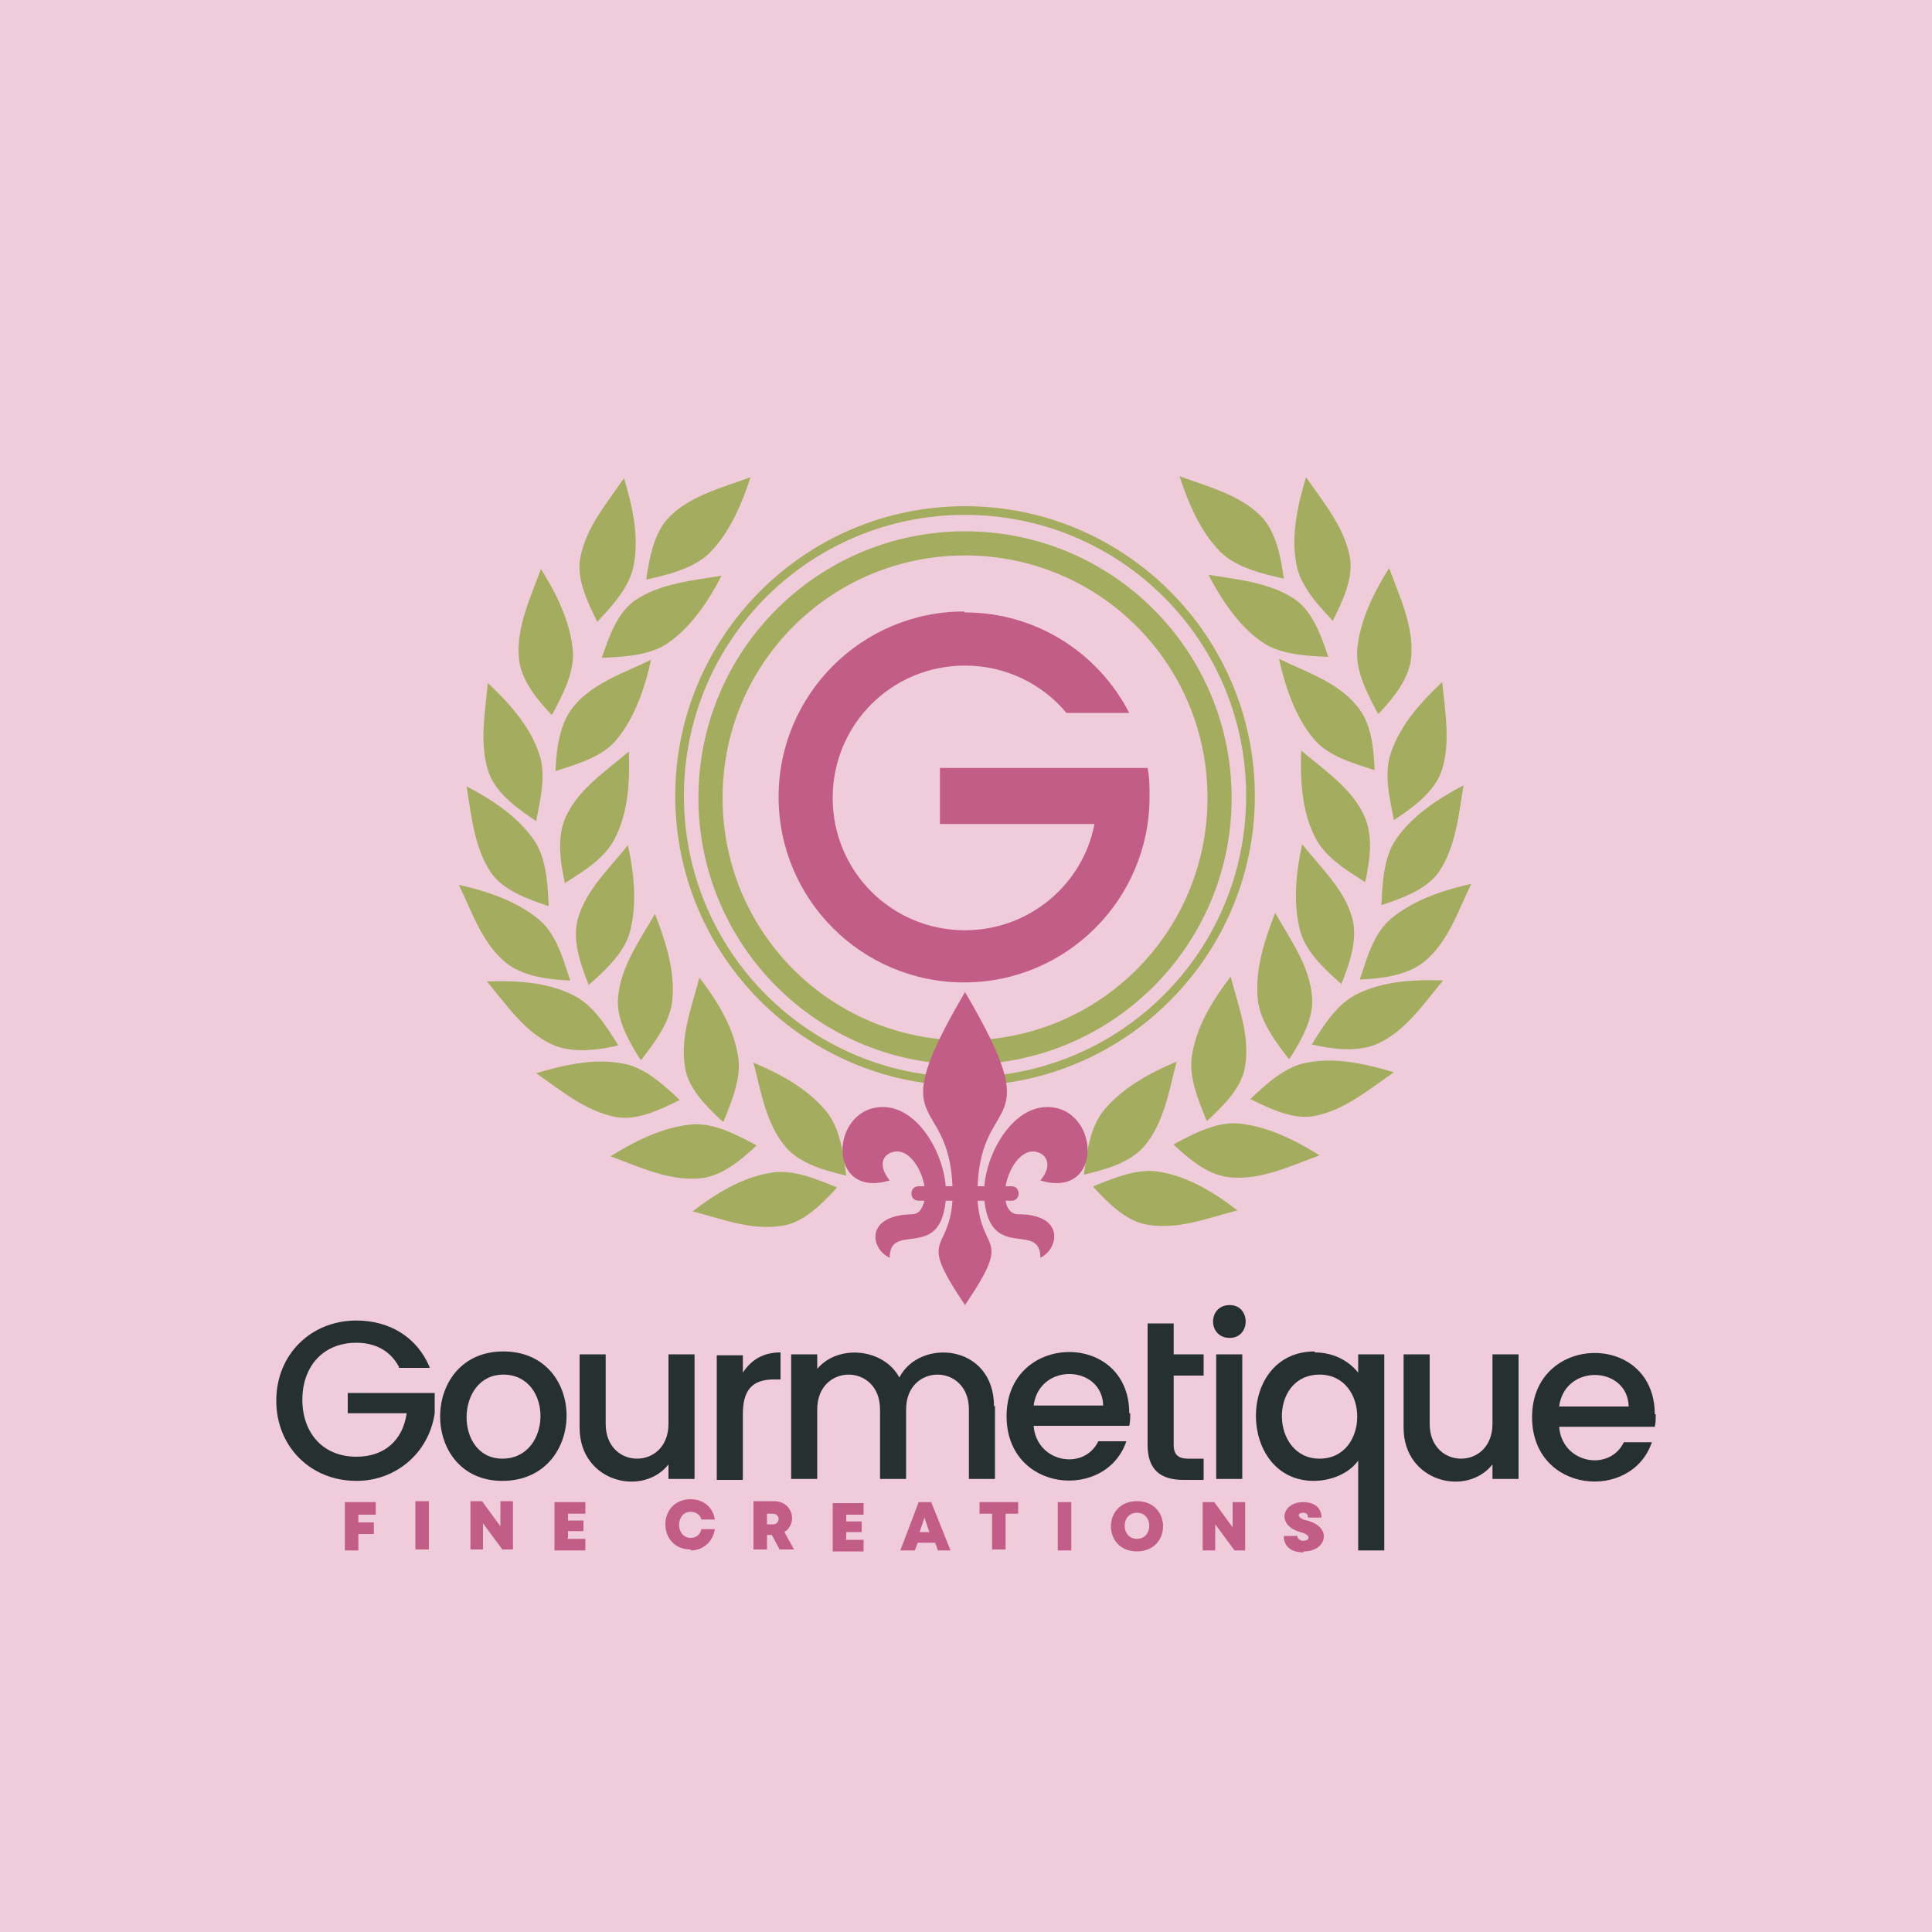<?xml version="1.0" encoding="UTF-8"?>
<!DOCTYPE svg PUBLIC "-//W3C//DTD SVG 1.1//EN" "http://www.w3.org/Graphics/SVG/1.1/DTD/svg11.dtd">
<!-- Creator: CorelDRAW 2023 -->
<svg xmlns="http://www.w3.org/2000/svg" xml:space="preserve" width="2000px" height="2000px" version="1.1" style="shape-rendering:geometricPrecision; text-rendering:geometricPrecision; image-rendering:optimizeQuality; fill-rule:evenodd; clip-rule:evenodd"
viewBox="0 0 2000 2000"
 xmlns:xlink="http://www.w3.org/1999/xlink"
 xmlns:xodm="http://www.corel.com/coreldraw/odm/2003">
 <defs>
  <style type="text/css">
   <![CDATA[
    .fil1 {fill:#A4AD5F}
    .fil2 {fill:#C25D87}
    .fil0 {fill:#F0CCDB}
    .fil3 {fill:#263030;fill-rule:nonzero}
    .fil4 {fill:#C25D87;fill-rule:nonzero}
   ]]>
  </style>
 </defs>
 <g id="Layer_x0020_1">
  <polygon class="fil0" points="0,-5 2000,-5 2000,2005 0,2005 "/>
  <path class="fil1" d="M999 575c139,0 251,112 251,251 0,139 -112,251 -251,251 -139,0 -251,-112 -251,-251 0,-139 112,-251 251,-251zm0 -25c153,0 276,124 276,276 0,153 -124,276 -276,276 -153,0 -276,-124 -276,-276 0,-153 124,-276 276,-276zm-381 93c-10,-20 -22,-45 -17,-67 6,-30 27,-55 45,-81 8,27 16,59 10,90 -4,23 -23,43 -38,59zm5 38c7,-21 16,-47 35,-60 26,-17 58,-20 89,-25 -13,25 -31,53 -56,70 -19,13 -47,14 -68,15zm-48 117c1,-22 4,-49 19,-67 20,-24 51,-34 80,-48 -6,27 -16,59 -36,83 -15,18 -41,25 -62,32zm-4 -58c-15,-16 -33,-37 -34,-61 -2,-31 12,-60 23,-90 15,24 30,53 33,84 2,23 -11,47 -21,66zm14 175c-5,-22 -9,-49 1,-70 13,-28 40,-46 65,-67 1,28 0,61 -14,89 -10,21 -33,35 -52,47zm-30 -65c-18,-12 -41,-28 -49,-50 -10,-29 -4,-61 -1,-93 20,19 43,43 53,73 8,22 1,49 -3,70zm114 -250c3,-22 8,-49 24,-65 22,-22 54,-30 84,-41 -9,27 -21,57 -43,79 -17,16 -43,22 -65,27zm-101 338c-21,-7 -47,-16 -60,-35 -17,-26 -20,-58 -25,-89 25,13 53,31 70,56 13,19 14,47 15,68zm42 83c-8,-20 -18,-46 -12,-69 8,-30 32,-52 52,-77 6,27 10,60 2,90 -6,22 -27,41 -43,55zm-20 -6c-22,-1 -49,-4 -67,-19 -24,-20 -34,-51 -48,-80 27,6 59,16 83,36 18,15 25,41 32,62zm51 67c-21,5 -49,9 -70,-1 -28,-13 -46,-40 -67,-65 28,-1 61,0 89,14 21,10 35,33 47,52zm62 57c-20,10 -45,22 -67,17 -30,-6 -55,-27 -81,-45 27,-8 59,-16 90,-10 23,4 43,23 59,38zm80 47c-16,15 -37,33 -61,34 -31,2 -60,-12 -90,-23 24,-15 53,-30 84,-33 23,-2 47,11 66,21zm83 44c-15,16 -34,36 -57,39 -31,5 -61,-7 -92,-15 22,-17 50,-35 81,-40 23,-4 48,7 68,15zm-203 -133c-12,-19 -26,-43 -23,-66 3,-31 22,-57 38,-85 10,26 21,57 18,89 -2,23 -19,45 -32,62zm85 64c-16,-15 -36,-34 -39,-57 -5,-31 7,-61 15,-92 17,22 35,50 40,81 4,23 -7,48 -15,68zm128 56c-21,-5 -48,-12 -63,-30 -20,-24 -25,-56 -33,-87 26,11 55,26 75,50 15,18 18,45 21,67zm504 -575c10,-20 22,-45 17,-67 -6,-30 -27,-55 -45,-81 -8,27 -16,59 -10,90 4,23 23,43 38,59zm-5 38c-7,-21 -16,-47 -35,-60 -26,-17 -58,-20 -89,-25 13,25 31,53 56,70 19,13 47,14 68,15zm48 117c-1,-22 -3,-49 -19,-67 -20,-24 -51,-34 -80,-48 6,27 16,59 36,83 15,18 41,25 62,32zm4 -58c15,-16 33,-37 34,-61 2,-31 -12,-60 -23,-90 -15,24 -30,53 -33,84 -2,23 11,47 21,66zm-14 175c5,-22 9,-49 -1,-70 -13,-28 -40,-46 -65,-67 -1,28 0,61 14,89 10,21 33,35 52,47zm30 -65c18,-12 41,-28 49,-50 10,-29 4,-61 1,-93 -20,19 -43,43 -53,73 -8,22 -1,49 3,70zm-114 -250c-3,-22 -8,-49 -24,-65 -22,-22 -54,-30 -84,-41 9,27 21,57 43,79 17,16 43,22 65,27zm101 338c21,-7 47,-16 60,-35 17,-26 20,-58 25,-89 -25,13 -53,31 -70,56 -13,19 -14,47 -15,68zm-42 83c8,-20 18,-46 12,-69 -8,-30 -32,-52 -52,-77 -6,27 -10,60 -2,90 6,22 27,41 43,55zm20 -6c22,-1 49,-4 67,-19 24,-20 34,-51 48,-80 -27,6 -59,16 -83,36 -18,15 -25,41 -32,62zm-51 67c21,5 49,9 70,-1 28,-13 46,-40 67,-65 -28,-1 -61,0 -89,14 -21,10 -35,33 -47,52zm-62 57c20,10 45,22 67,17 30,-6 55,-27 81,-45 -27,-8 -59,-16 -90,-10 -23,4 -43,23 -59,38zm-80 47c16,15 37,33 61,34 31,2 60,-12 90,-23 -24,-15 -53,-30 -84,-33 -23,-2 -47,11 -66,21zm-83 44c15,16 34,36 57,39 31,5 61,-7 92,-15 -22,-17 -50,-35 -81,-40 -23,-4 -48,7 -68,15zm203 -133c12,-19 26,-43 23,-66 -3,-31 -22,-57 -38,-85 -10,26 -21,57 -18,89 2,23 19,45 32,62zm-85 64c16,-15 36,-34 39,-57 5,-31 -7,-61 -15,-92 -17,22 -35,50 -40,81 -4,23 7,48 15,68zm-128 56c21,-5 48,-12 63,-30 20,-24 25,-56 33,-87 -26,11 -55,26 -75,50 -15,18 -18,45 -21,67zm-123 -692c165,0 300,134 300,300 0,165 -134,300 -300,300 -165,0 -300,-134 -300,-300 0,-165 134,-300 300,-300zm0 9c161,0 291,130 291,291 0,161 -130,291 -291,291 -161,0 -291,-130 -291,-291 0,-161 130,-291 291,-291z"/>
  <path class="fil2" d="M999 1351c50,-74 17,-52 13,-108l7 0c7,63 58,21 58,59 19,-9 26,-45 -23,-45 -8,0 -12,-7 -13,-14l6 0c10,0 10,-15 0,-15l-6 0c3,-18 15,-36 28,-36 12,0 23,12 8,30 66,20 62,-76 7,-76 -35,0 -62,45 -65,82l-7 0c4,-99 74,-53 -13,-201 -87,148 -17,102 -13,201l-7 0c-3,-37 -30,-82 -65,-82 -55,0 -59,96 7,76 -15,-19 -4,-30 8,-30 13,0 25,18 28,36l-6 0c-10,0 -10,15 0,15l6 0c-2,7 -5,14 -13,14 -49,1 -43,36 -23,45 0,-38 52,4 58,-59l7 0c-4,56 -37,34 13,108zm0 -717c74,0 138,42 170,104l-65 0c-25,-30 -63,-49 -105,-49 -76,0 -137,61 -137,137 0,76 61,137 137,137 66,0 122,-47 134,-110l-160 0 0 -58 215 0c2,10 2,20 2,30 0,106 -86,192 -192,192 -106,0 -192,-86 -192,-192 0,-106 86,-192 192,-192z"/>
  <path class="fil3" d="M413 1415c-9,-17 -25,-25 -44,-25 -35,0 -56,25 -56,59 0,34 21,59 56,59 29,0 48,-17 52,-45l-61 0 0 -21 90 0 0 21c-6,41 -40,70 -81,70 -48,0 -83,-36 -83,-83 0,-48 36,-83 83,-83 34,0 63,17 76,49l-32 0zm107 118c-86,0 -86,-134 1,-134 88,0 87,134 -1,134zm0 -23c52,0 53,-87 1,-87 -50,0 -51,87 -1,87zm199 -108l0 129 -27 0 0 -15c-27,34 -92,18 -92,-38l0 -76 27 0 0 72c0,48 65,48 65,0l0 -72 27 0zm50 19c9,-14 22,-21 39,-21l0 28 -7 0c-24,0 -32,13 -32,36l0 68 -27 0 0 -129 27 0 0 19zm261 34l0 76 -27 0 0 -72c0,-48 -65,-48 -65,0l0 72 -27 0 0 -72c0,-48 -65,-48 -65,0l0 72 -27 0 0 -129 27 0 0 15c22,-26 69,-21 85,9 21,-41 98,-35 98,30zm140 8c0,5 0,9 -1,13l-99 0c3,38 52,47 67,16l29 0c-21,62 -124,53 -124,-26 0,-87 127,-89 127,-3zm-28 -8c-1,-42 -66,-45 -72,0l72 0zm73 -31l0 72c0,10 5,14 15,14l16 0 0 22 -21 0c-24,0 -37,-11 -37,-36l0 -126 27 0 0 32 31 0 0 22 -31 0zm58 -39c-23,0 -23,-34 0,-34 22,0 22,34 0,34zm13 17l0 129 -27 0 0 -129 27 0zm75 -2c17,0 34,7 45,21l0 -19 27 0 0 203 -27 0 0 -93c-10,14 -29,21 -46,21 -79,0 -81,-134 1,-134zm5 23c-53,0 -51,87 0,87 52,0 52,-87 0,-87zm206 -21l0 129 -27 0 0 -15c-27,34 -92,18 -92,-38l0 -76 27 0 0 72c0,48 65,48 65,0l0 -72 27 0zm142 62c0,5 0,9 -1,13l-99 0c3,38 52,47 67,16l29 0c-21,62 -124,53 -124,-26 0,-87 127,-89 127,-3zm-28 -8c-1,-42 -66,-45 -72,0l72 0z"/>
  <path class="fil4" d="M389 1567l0 -12 -32 0 0 50 14 0 0 -17 16 0 0 -12 -16 0 0 -8 18 0zm41 37l14 0 0 -50 -14 0 0 50zm88 -50l0 26 -19 -26 -12 0 0 50 13 0 0 -27 20 27 11 0 0 -50 -13 0zm70 38l0 -7 16 0 0 -11 -16 0 0 -7 18 0 0 -12 -32 0 0 50 32 0 0 -12 -19 0zm127 13c13,0 23,-9 25,-22l-14 0c-1,6 -6,9 -11,9 -16,0 -16,-27 0,-27 5,0 10,3 11,8l14 0c-2,-13 -12,-21 -25,-21 -35,0 -35,52 0,52zm92 -1l15 0 -10 -18c14,-9 9,-32 -11,-32l-21 0 0 50 14 0 0 -15 5 0 8 15zm-13 -37l6 0c8,0 8,11 0,11l-6 0 0 -11zm82 26l0 -7 16 0 0 -11 -16 0 0 -7 18 0 0 -12 -32 0 0 50 32 0 0 -12 -19 0zm93 12l15 0 -20 -50 -13 0 -19 50 15 0 3 -8 18 0 3 8zm-6 -19l-11 0 5 -15 5 15zm92 -31l-41 0 0 12 13 0 0 37 14 0 0 -37 13 0 0 -12zm40 50l14 0 0 -50 -14 0 0 50zm82 1c36,0 36,-52 0,-52 -36,0 -36,52 0,52zm0 -13c-17,0 -17,-27 0,-27 17,0 17,27 0,27zm99 -38l0 26 -19 -26 -12 0 0 50 13 0 0 -27 20 27 11 0 0 -50 -13 0zm74 51c23,0 30,-25 3,-32 -10,-2 -11,-8 -4,-8 3,0 5,1 5,5l14 0c0,-10 -7,-16 -19,-16 -22,0 -28,24 -3,31 12,3 10,9 3,9 -3,0 -6,-2 -6,-5l-14 0c0,12 9,17 20,17z"/>
 </g>
</svg>
